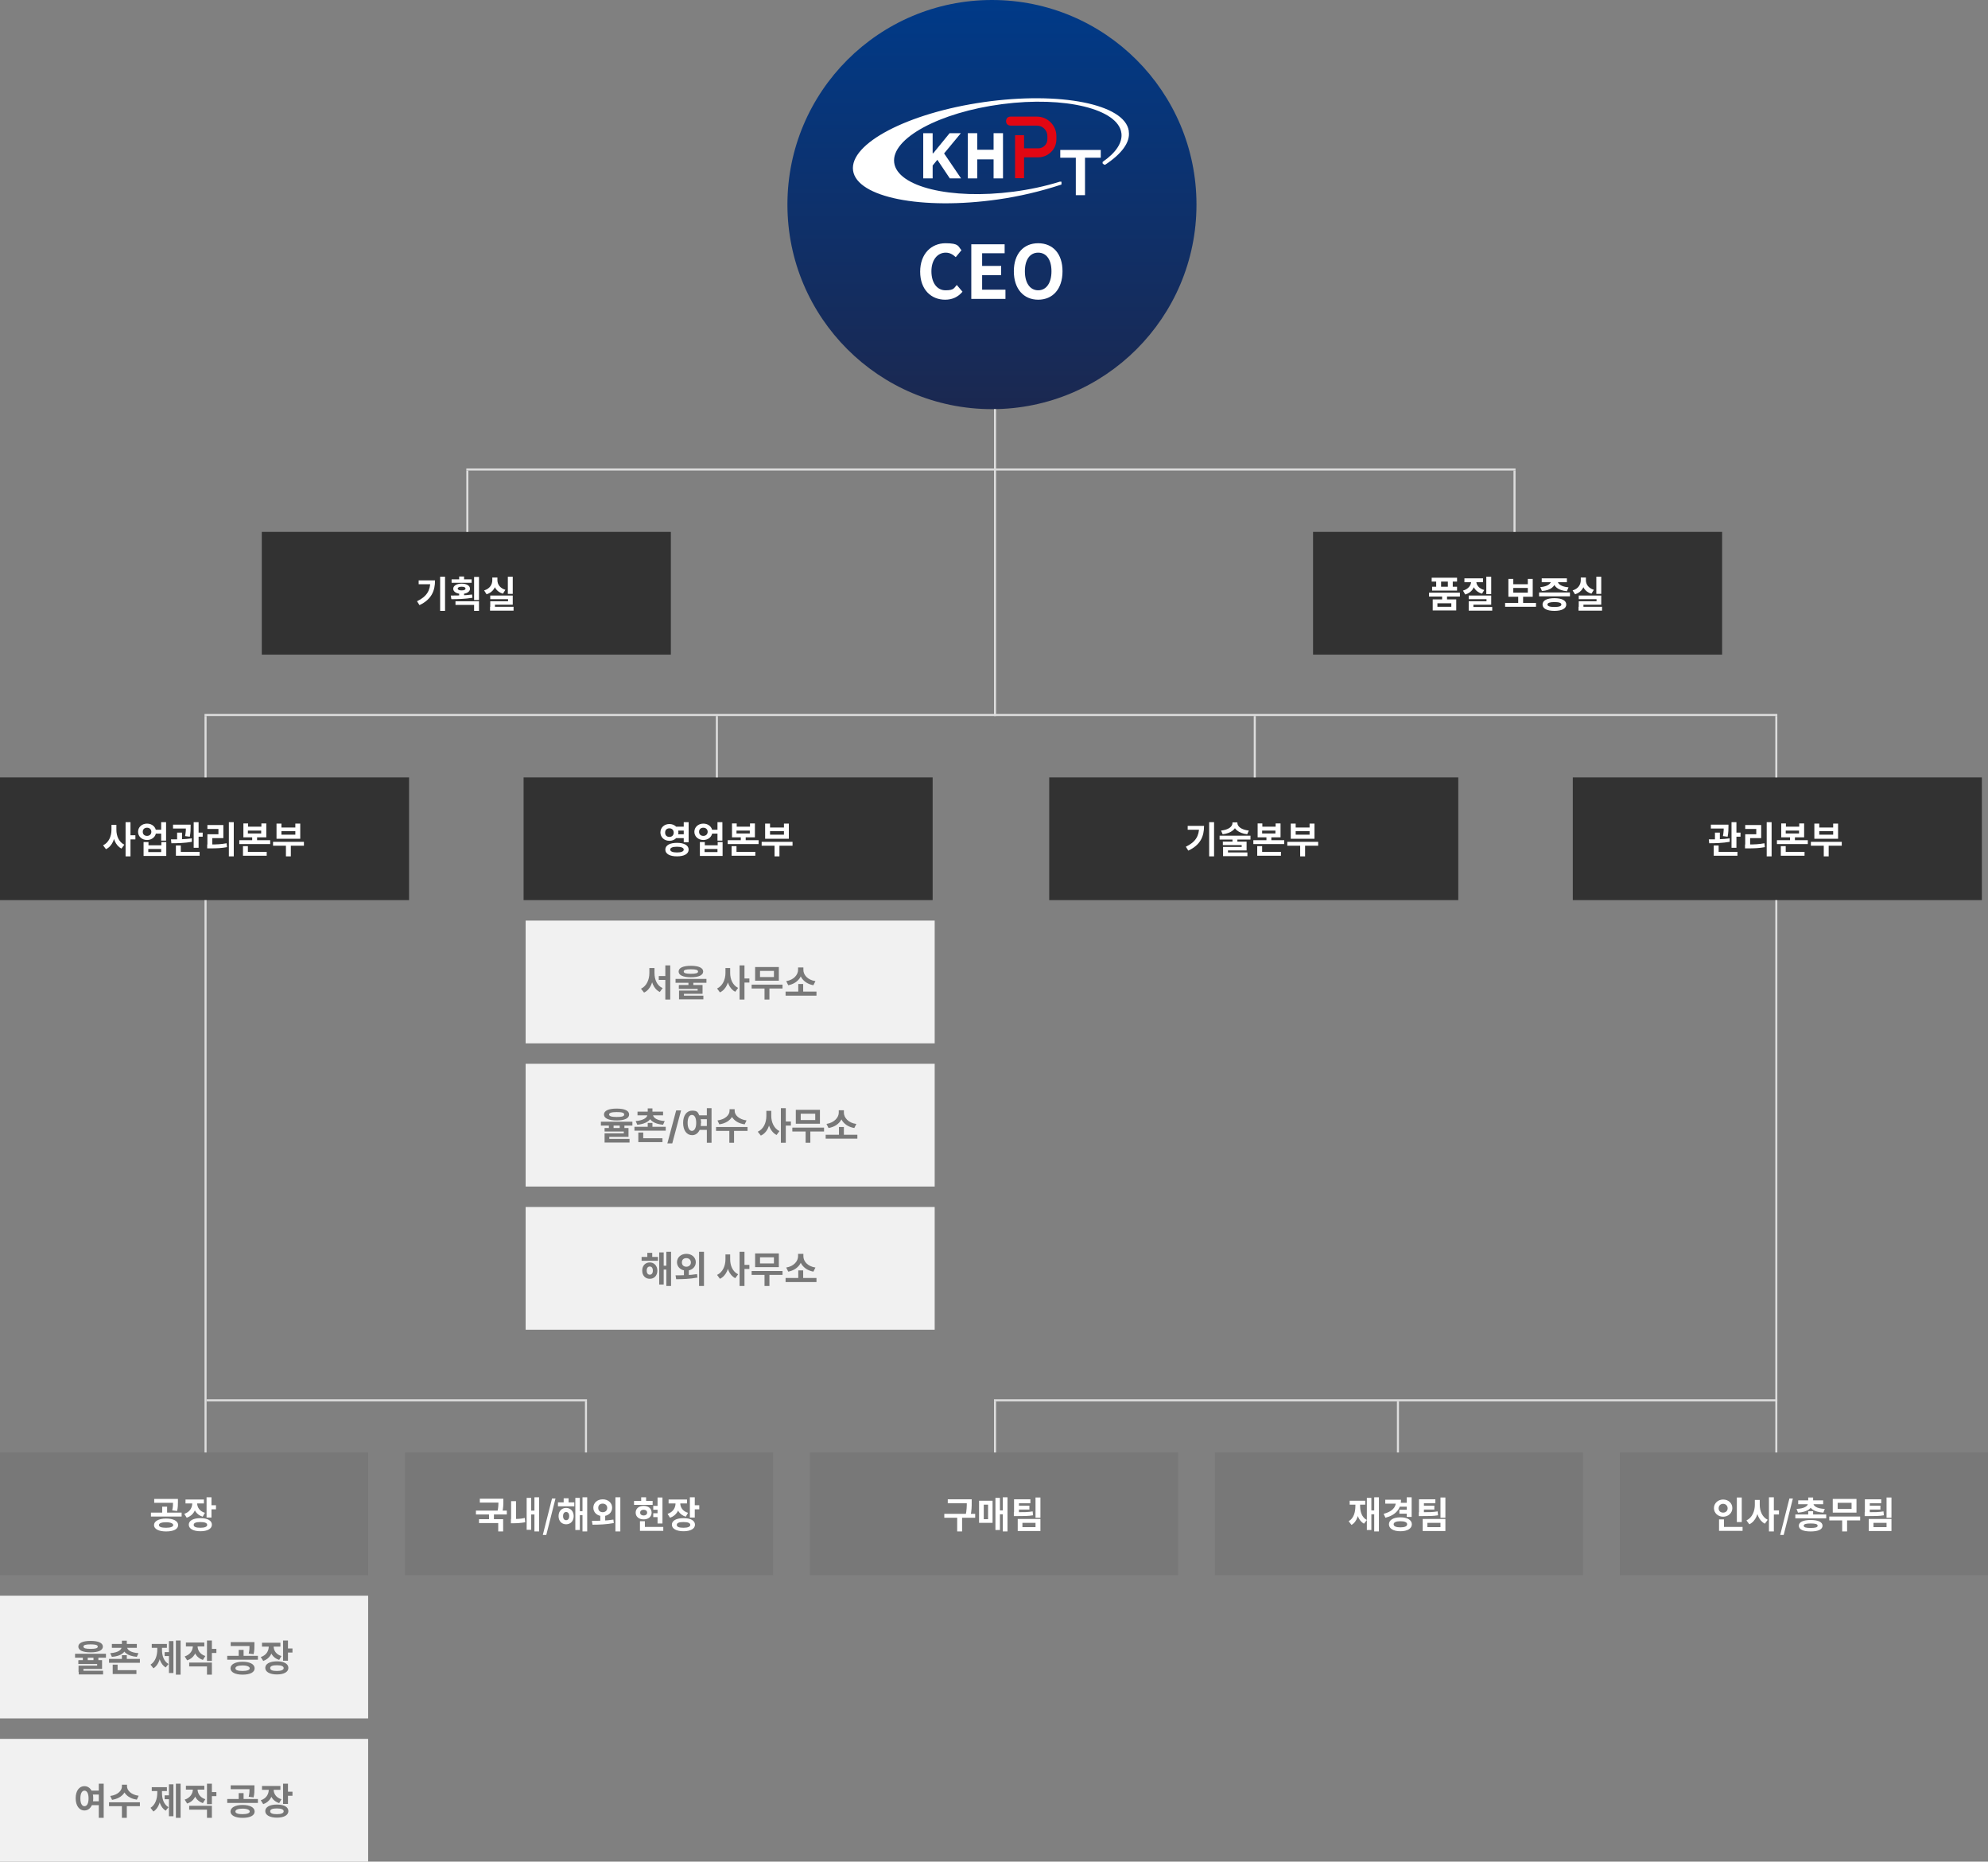 <?xml version="1.0" encoding="UTF-8"?>
<svg id="_레이어_1" data-name=" 레이어 1" xmlns="http://www.w3.org/2000/svg" version="1.1" xmlns:xlink="http://www.w3.org/1999/xlink" viewBox="0 0 972 910">
  <rect x="0" y="0" width="972" height="910" fill="#808080" stroke="none"/>
  <defs>
    <style>
      .cls-1, .cls-2 {
        fill: none;
      }

      .cls-1, .cls-3, .cls-4, .cls-5, .cls-6, .cls-7, .cls-8 {
        stroke-width: 0px;
      }

      .cls-9 {
        clip-path: url(#clippath);
      }

      .cls-2 {
        stroke: #ddd;
      }

      .cls-3 {
        fill: #f1f1f1;
      }

      .cls-4 {
        fill: url(#_무제_그라디언트);
      }

      .cls-5 {
        fill: #323232;
      }

      .cls-6 {
        fill: #fff;
      }

      .cls-7 {
        fill: #787878;
      }

      .cls-8 {
        fill: #e10613;
      }
    </style>
    <linearGradient id="_무제_그라디언트" data-name="무제 그라디언트" x1="485" y1="-118" x2="485" y2="82" gradientTransform="translate(0 118)" gradientUnits="userSpaceOnUse">
      <stop offset="0" stop-color="#003a88"/>
      <stop offset="1" stop-color="#1b2850"/>
    </linearGradient>
    <clipPath id="clippath">
      <rect class="cls-1" x="417" y="48" width="135" height="51.3"/>
    </clipPath>
  </defs>
  <circle class="cls-4" cx="485" cy="100" r="100"/>
  <g class="cls-9">
    <g>
      <path class="cls-6" d="M451.4,87.2v-22.1h4.6v9.8h.3l8-9.8h5.5l-8.2,9.9,8.3,12.2h-5.5l-6.1-9.1-2.3,2.8v6.3h-4.6,0Z"/>
      <path class="cls-6" d="M473.2,87.2v-22.1h4.6v8.1h8v-8.1h4.6v22.1h-4.6v-9.3h-8v9.3h-4.6Z"/>
      <path class="cls-6" d="M518.4,77.1v-3.8h19.8v3.8h-7.7v18.3h-4.5v-18.3h-7.6Z"/>
      <path class="cls-8" d="M507.7,76.9h-8.7v-4.4h8.7c1.2,0,2.3-.5,3.1-1.3s1.3-1.9,1.3-3.1v-1.6c0-1.3-.5-2.6-1.5-3.6-.9-.9-2.2-1.5-3.6-1.5h-12.9c-.6,0-1.1-.2-1.6-.6-.4-.4-.6-1-.6-1.6s.2-1.1.6-1.6c.4-.4,1-.6,1.6-.6h12.9c2.5,0,4.9,1,6.7,2.8s2.8,4.2,2.8,6.7v1.6c0,2.3-.9,4.6-2.6,6.2-1.6,1.6-3.9,2.6-6.2,2.6Z"/>
      <path class="cls-8" d="M500.7,66.1h-4.4v21h4.4v-21Z"/>
      <path class="cls-6" d="M551.9,64c-1.9-13.1-33.6-19.4-70.8-14.1s-65.9,20.3-64,33.5c1.9,13.1,33.6,19.4,70.8,14.1,10.5-1.5,20.7-3.9,30.8-7.2,0,0,.2,0,.3-.2,0,0,0-.2,0-.4v-.7s0-.2-.2-.2c0,0-.2,0-.3,0h-.3c-7.4,2.3-15,3.9-22.7,4.9-30.7,4-56.8-2.4-58.3-14.2-1.5-11.8,22.1-24.6,52.8-28.6,30.7-4,56.8,2.4,58.3,14.2.6,4.7-2.8,9.6-9,13.9,0,0,0,0-.2.2v.6s0,.2.2.2l.3.3c0,0,.2.2.4.2s.3,0,.4,0c7.9-5.2,12.3-10.9,11.5-16.2h0Z"/>
    </g>
  </g>
  <path class="cls-6" d="M462.1,146.5c-6.7,0-12.2-4.8-12.2-13.7s5.6-13.9,12.4-13.9,6.1,1.6,7.8,3.4l-2.8,3.4c-1.4-1.3-2.9-2.2-4.9-2.2-4,0-7,3.5-7,9.1s2.7,9.3,6.9,9.3,4.1-1.1,5.5-2.6l2.8,3.3c-2.2,2.6-5,3.9-8.5,3.9h0ZM474.9,146v-26.6h16.3v4.4h-11v6.2h9.3v4.5h-9.3v7.1h11.4v4.5h-16.7,0ZM507.6,146.5c-7.1,0-11.9-5.3-11.9-13.9s4.8-13.7,11.9-13.7,11.9,5,11.9,13.7-4.8,13.9-11.9,13.9ZM507.6,141.9c4,0,6.5-3.6,6.5-9.3s-2.5-9.1-6.5-9.1-6.5,3.4-6.5,9.1,2.5,9.3,6.5,9.3h0Z"/>
  <rect class="cls-5" x="128" y="260" width="200" height="60"/>
  <path class="cls-6" d="M215.2,281.9h2.4v16.7h-2.4v-16.7ZM210.3,283.7h2.4c0,5.1-1.7,9.3-7.6,12.1l-1.2-1.9c4.8-2.3,6.5-5.3,6.5-9.8v-.4h0ZM204.7,283.7h6.8v1.9h-6.8v-1.9ZM220.8,283.2h9.8v1.7h-9.8v-1.7ZM225.7,285.3c2.5,0,4.1,1,4.1,2.5s-1.7,2.5-4.1,2.5-4.1-1-4.1-2.5,1.7-2.5,4.1-2.5ZM225.7,286.8c-1.1,0-1.9.3-1.9.9s.7.9,1.9.9,1.9-.3,1.9-.9-.7-.9-1.9-.9ZM224.5,281.8h2.4v2.2h-2.4v-2.2ZM224.5,289.4h2.4v2.3h-2.4v-2.3ZM231.8,282h2.4v11.3h-2.4v-11.3ZM222.7,293.9h11.5v4.7h-2.4v-2.9h-9.1v-1.8h0ZM220.7,292.9l-.3-1.8c3,0,7,0,10.4-.5l.2,1.6c-3.5.6-7.4.7-10.3.7h0ZM248.3,281.9h2.4v8.4h-2.4v-8.4ZM239.6,291.1h11.1v4.5h-8.7v1.7h-2.3v-3.4h8.7v-1h-8.7v-1.8h-.1ZM239.6,296.6h11.5v1.9h-11.5v-1.9ZM240.7,282.3h2v1.3c0,3.1-1.5,5.9-4.8,6.9l-1.2-1.9c2.8-.8,4-2.9,4-5v-1.3ZM241.2,282.3h2v1.3c0,2,1.2,3.9,3.9,4.7l-1.2,1.9c-3.2-.9-4.7-3.5-4.7-6.6v-1.3Z"/>
  <rect class="cls-5" x="642" y="260" width="200" height="60"/>
  <path class="cls-6" d="M705.1,291.1h2.4v2.5h-2.4v-2.5ZM698.7,289.7h15.1v1.9h-15.1v-1.9ZM700,282.4h12.4v1.9h-12.4v-1.9ZM700.2,286.8h12.2v1.9h-12.2v-1.9ZM702.2,283.1h2.4v5h-2.4v-5ZM707.9,283.1h2.4v5h-2.4v-5ZM700.5,293h11.5v5.4h-11.5v-5.4ZM709.6,294.9h-6.8v1.7h6.8v-1.7ZM726.7,281.9h2.4v8.5h-2.4v-8.5ZM718,291.1h11.1v4.5h-8.7v1.7h-2.3v-3.4h8.7v-1h-8.7v-1.8h0ZM718.1,296.7h11.5v1.8h-11.5v-1.8ZM719.3,283.5h1.9v.6c0,3-1.6,5.6-4.8,6.5l-1.1-1.9c2.8-.8,4-2.7,4-4.6v-.6h0ZM719.9,283.5h1.9v.6c0,1.8,1.2,3.6,3.9,4.3l-1.1,1.8c-3.2-.9-4.7-3.4-4.7-6.2v-.6h0ZM716,282.7h9.1v1.9h-9.1v-1.9ZM735.9,294.7h15.1v1.9h-15.1v-1.9ZM742.3,291.2h2.4v4h-2.4v-4ZM737.5,283h2.4v2.6h7.1v-2.6h2.4v8.7h-11.9v-8.7ZM739.9,287.4v2.3h7.1v-2.3h-7.1ZM752.5,289.6h15.1v1.9h-15.1v-1.9ZM760,292.4c3.6,0,5.8,1.1,5.8,3.1s-2.2,3.1-5.8,3.1-5.8-1.1-5.8-3.1,2.2-3.1,5.8-3.1ZM760,294.3c-2.2,0-3.4.4-3.4,1.2s1.1,1.2,3.4,1.2,3.4-.4,3.4-1.2-1.1-1.2-3.4-1.2ZM758.4,283.6h2.1v.4c0,2.5-2.2,4.6-6.6,4.9l-.8-1.9c3.7-.3,5.3-1.8,5.3-3.1v-.4h0ZM759.5,283.6h2.1v.4c0,1.3,1.6,2.8,5.3,3.1l-.8,1.9c-4.3-.4-6.6-2.4-6.6-4.9v-.4h0ZM753.8,282.7h12.3v1.9h-12.3v-1.9ZM780.5,281.9h2.4v8.4h-2.4v-8.4ZM771.8,291.1h11.1v4.5h-8.7v1.7h-2.3v-3.4h8.7v-1h-8.7v-1.8h0ZM771.8,296.6h11.5v1.9h-11.5v-1.9ZM772.9,282.3h2v1.3c0,3.1-1.5,5.9-4.8,6.9l-1.2-1.9c2.8-.8,4-2.9,4-5v-1.3ZM773.4,282.3h2v1.3c0,2,1.2,3.9,3.9,4.7l-1.2,1.9c-3.2-.9-4.7-3.5-4.7-6.6v-1.3Z"/>
  <rect class="cls-7" x="198" y="710" width="180" height="60"/>
  <path class="cls-6" d="M234.6,732.6h10.6v1.9h-10.6v-1.9ZM232.7,738.4h15.1v1.9h-15.1v-1.9ZM239.1,739.7h2.4v3.5h-2.4v-3.5ZM243.7,732.6h2.4v1.3c0,1.4,0,3.1-.5,5.3l-2.4-.2c.5-2.1.5-3.7.5-5.1v-1.3ZM234.2,742.6h11.8v6h-2.4v-4.1h-9.4v-1.9h0ZM261.3,731.9h2.3v16.7h-2.3v-16.7ZM259.1,738.4h2.8v1.9h-2.8v-1.9ZM257.5,732.2h2.2v15.6h-2.2v-15.6ZM249.9,733.8h2.4v9.6h-2.4v-9.6ZM249.9,742.5h1.2c1.6,0,3.5,0,5.5-.5l.2,2.1c-2.2.4-4.1.5-5.8.5h-1.2v-2.1h.1ZM265.4,750.3l4.5-17.8h1.7l-4.5,17.8h-1.8,0ZM272.8,734.4h8v1.9h-8v-1.9ZM276.8,737.1c2.1,0,3.7,1.6,3.7,4s-1.5,4-3.7,4-3.7-1.6-3.7-4,1.5-4,3.7-4ZM276.8,739.1c-.9,0-1.5.7-1.5,2s.6,2,1.5,2,1.5-.7,1.5-2-.6-2-1.5-2ZM284.8,731.9h2.3v16.7h-2.3v-16.7ZM282.8,738.7h2.8v1.9h-2.8v-1.9ZM281.3,732.2h2.2v15.7h-2.2v-15.7ZM275.6,732.4h2.4v3.3h-2.4v-3.3ZM293.5,740.3h2.4v3.5h-2.4v-3.5ZM294.7,732.9c2.6,0,4.6,1.7,4.6,4.1s-2,4.1-4.6,4.1-4.6-1.7-4.6-4.1,2-4.1,4.6-4.1ZM294.7,735c-1.3,0-2.2.7-2.2,2.1s1,2.1,2.2,2.1,2.2-.8,2.2-2.1-1-2.1-2.2-2.1ZM300.9,731.9h2.4v16.7h-2.4v-16.7ZM289.7,745.3l-.3-1.9c2.9,0,7,0,10.5-.6l.2,1.7c-3.6.7-7.5.8-10.4.8h0ZM321.5,732h2.4v12.7h-2.4v-12.7ZM319.4,736.1h3.1v1.9h-3.1v-1.9ZM319.4,739.7h3.1v1.9h-3.1v-1.9ZM310,733.7h9.1v1.9h-9.1v-1.9ZM314.7,736.1c2.3,0,3.9,1.3,3.9,3.3s-1.6,3.3-3.9,3.3-3.9-1.3-3.9-3.3,1.6-3.3,3.9-3.3ZM314.7,738c-1,0-1.7.5-1.7,1.4s.7,1.4,1.7,1.4,1.7-.5,1.7-1.4-.7-1.4-1.7-1.4ZM313.5,731.9h2.4v2.9h-2.4v-2.9ZM312.9,746.4h11.4v1.9h-11.4v-1.9ZM312.9,743.6h2.4v3.7h-2.4v-3.7ZM330.3,733.8h2v1c0,3.2-1.5,6-4.7,7.1l-1.2-1.9c2.8-.9,3.9-3.1,3.9-5.2v-1h0ZM330.7,733.8h1.9v1c0,1.9,1.1,3.9,3.8,4.7l-1.1,1.9c-3.2-1-4.6-3.6-4.6-6.5v-1h0ZM326.9,733h9v1.9h-9v-1.9ZM337.3,731.9h2.4v9.9h-2.4v-9.9ZM339,735.8h2.9v2h-2.9v-2ZM334.2,742.1c3.5,0,5.6,1.2,5.6,3.2s-2.2,3.2-5.6,3.2-5.7-1.2-5.7-3.2,2.2-3.2,5.7-3.2ZM334.2,744c-2.1,0-3.3.4-3.3,1.4s1.2,1.4,3.3,1.4,3.3-.5,3.3-1.4-1.1-1.4-3.3-1.4Z"/>
  <rect class="cls-7" x="396" y="710" width="180" height="60"/>
  <path class="cls-6" d="M463.4,732.9h10.5v1.9h-10.5v-1.9ZM461.7,740h15.1v1.9h-15.1v-1.9ZM468,741.3h2.4v7.3h-2.4v-7.3ZM472.7,732.9h2.4v1.5c0,1.8,0,3.8-.6,6.8l-2.4-.3c.6-2.8.6-4.8.6-6.5v-1.5ZM490.3,731.9h2.3v16.7h-2.3v-16.7ZM488.3,738.3h2.8v1.9h-2.8v-1.9ZM486.7,732.2h2.2v15.7h-2.2v-15.7ZM478.7,733.6h6.6v10.8h-6.6v-10.8ZM483.1,735.5h-2.1v7.1h2.1v-7.1ZM495.8,739.2h1.4c3.4,0,5.4,0,7.7-.4l.2,1.9c-2.3.4-4.4.4-8,.4h-1.4v-1.9h0ZM495.8,732.9h8v1.9h-5.6v5.2h-2.4v-7.1h0ZM497.4,736h5.9v1.9h-5.9v-1.9ZM506.3,732h2.4v9.9h-2.4v-9.9ZM497.6,742.5h11.1v5.9h-11.1v-5.9ZM506.3,744.4h-6.4v2.1h6.4v-2.1Z"/>
  <rect class="cls-7" x="594" y="710" width="180" height="60"/>
  <path class="cls-6" d="M671.9,731.9h2.3v16.7h-2.3v-16.7ZM669.9,738.3h2.8v1.9h-2.8v-1.9ZM668.3,732.2h2.2v15.7h-2.2v-15.7ZM662.7,734.5h1.8v1.5c0,4.1-.9,7.8-3.7,9.4l-1.4-1.8c2.5-1.4,3.3-4.4,3.3-7.6v-1.5h0ZM663.2,734.5h1.8v1.5c0,2.9.8,5.7,3.3,7l-1.4,1.8c-2.8-1.5-3.8-5-3.8-8.8v-1.5h.1ZM659.9,733.6h7.6v1.9h-7.6v-1.9ZM684.3,734.6h3.9v1.9h-3.9v-1.9ZM684.2,738h3.9v1.9h-3.9v-1.9ZM687.8,731.9h2.4v9.6h-2.4v-9.6ZM682.4,733.1h2.6c0,4.5-2.6,7.5-7.6,8.8l-.9-1.9c4.2-1.1,6-3.2,6-5.8v-1.2h0ZM677.3,733.1h6.8v1.9h-6.8v-1.9ZM684.7,741.7c3.4,0,5.6,1.3,5.6,3.4s-2.2,3.4-5.6,3.4-5.6-1.3-5.6-3.4,2.2-3.4,5.6-3.4ZM684.7,743.6c-2,0-3.3.5-3.3,1.5s1.2,1.5,3.3,1.5,3.3-.5,3.3-1.5-1.2-1.5-3.3-1.5ZM693.8,739.2h1.4c3.4,0,5.4,0,7.7-.4l.2,1.9c-2.3.4-4.4.4-8,.4h-1.4v-1.9h0ZM693.8,732.9h8v1.9h-5.6v5.2h-2.4v-7.1h0ZM695.4,736h5.9v1.9h-5.9v-1.9ZM704.3,732h2.4v9.9h-2.4v-9.9ZM695.6,742.5h11.1v5.9h-11.1v-5.9ZM704.3,744.4h-6.4v2.1h6.4v-2.1Z"/>
  <rect class="cls-7" x="792" y="710" width="180" height="60"/>
  <path class="cls-6" d="M849.2,732h2.4v12h-2.4v-12ZM840.5,746.4h11.5v1.9h-11.5v-1.9ZM840.5,742.7h2.4v4.5h-2.4v-4.5ZM842.5,733c2.6,0,4.5,1.8,4.5,4.2s-2,4.2-4.5,4.2-4.5-1.8-4.5-4.2,2-4.2,4.5-4.2ZM842.5,735.1c-1.2,0-2.2.8-2.2,2.2s1,2.1,2.2,2.1,2.2-.8,2.2-2.1-1-2.2-2.2-2.2ZM858,733.2h1.9v2.4c0,4.1-1.4,8-4.6,9.5l-1.4-1.9c2.8-1.3,4.1-4.5,4.1-7.6v-2.4ZM858.5,733.2h1.9v2.4c0,3,1.2,6,3.9,7.3l-1.4,1.9c-3-1.5-4.3-5.2-4.3-9.2v-2.4h-.1ZM864.9,731.9h2.4v16.7h-2.4v-16.7ZM866.8,738.3h3v2h-3v-2ZM870.4,750.3l4.5-17.8h1.7l-4.5,17.8h-1.8,0ZM877.8,740.3h15.1v1.9h-15.1v-1.9ZM884.1,738.7h2.4v2.4h-2.4v-2.4ZM884.1,732h2.4v2.4h-2.4v-2.4ZM884,734.5h2.1v.3c0,2.5-2.4,4.3-7,4.6l-.7-1.8c4-.2,5.6-1.5,5.6-2.8v-.3h0ZM884.5,734.5h2.1v.3c0,1.3,1.5,2.6,5.6,2.8l-.7,1.8c-4.6-.3-7-2.1-7-4.6v-.3h0ZM879.2,733.4h12.2v1.9h-12.2v-1.9ZM885.3,743c3.6,0,5.8,1,5.8,2.8s-2.1,2.8-5.8,2.8-5.8-1-5.8-2.8,2.2-2.8,5.8-2.8ZM885.3,744.7c-2.3,0-3.4.3-3.4,1.1s1.1,1.1,3.4,1.1,3.4-.3,3.4-1.1-1.1-1.1-3.4-1.1ZM894.4,741.3h15.1v1.9h-15.1v-1.9ZM900.7,742.5h2.4v6.1h-2.4v-6.1ZM896.1,732.7h11.6v6.7h-11.6v-6.7ZM905.3,734.6h-6.8v3h6.8v-3ZM911.8,739.2h1.4c3.4,0,5.4,0,7.7-.4l.2,1.9c-2.3.4-4.4.4-8,.4h-1.4v-1.9h0ZM911.8,732.9h8v1.9h-5.6v5.2h-2.4v-7.1h0ZM913.5,736h5.9v1.9h-5.9v-1.9ZM922.4,732h2.4v9.9h-2.4v-9.9ZM913.7,742.5h11.1v5.9h-11.1v-5.9ZM922.4,744.4h-6.4v2.1h6.4v-2.1Z"/>
  <rect class="cls-7" y="710" width="180" height="60"/>
  <path class="cls-6" d="M81.2,742.3c3.6,0,5.9,1.2,5.9,3.2s-2.3,3.1-5.9,3.1-5.9-1.2-5.9-3.1,2.3-3.2,5.9-3.2ZM81.2,744.1c-2.2,0-3.5.5-3.5,1.4s1.3,1.3,3.5,1.3,3.5-.5,3.5-1.3-1.3-1.4-3.5-1.4ZM75.4,732.7h10.5v1.9h-10.5v-1.9ZM73.8,739.4h15v1.9h-15v-1.9ZM79.3,736.5h2.4v3.4h-2.4v-3.4ZM84.6,732.7h2.4v1.4c0,1.3,0,2.7-.4,4.5l-2.4-.3c.4-1.7.4-2.9.4-4.2v-1.4ZM94,733.8h2v1c0,3.2-1.5,6-4.7,7.1l-1.2-1.9c2.8-.9,3.9-3.1,3.9-5.2v-1h0ZM94.5,733.8h1.9v1c0,1.9,1.1,3.9,3.8,4.7l-1.1,1.9c-3.2-1-4.6-3.6-4.6-6.5v-1h0ZM90.7,733h9v1.9h-9v-1.9ZM101,731.9h2.4v9.9h-2.4v-9.9ZM102.7,735.8h2.9v2h-2.9v-2ZM98,742.1c3.5,0,5.6,1.2,5.6,3.2s-2.2,3.2-5.6,3.2-5.7-1.2-5.7-3.2,2.2-3.2,5.7-3.2ZM98,744c-2.1,0-3.3.4-3.3,1.4s1.2,1.4,3.3,1.4,3.3-.5,3.3-1.4-1.1-1.4-3.3-1.4Z"/>
  <rect class="cls-3" y="780" width="180" height="60"/>
  <path class="cls-7" d="M40.5,809.3h2.4v3.2h-2.4v-3.2ZM45.7,809.3h2.4v3.2h-2.4v-3.2ZM44.3,802.1c3.8,0,6,1,6,2.8s-2.2,2.8-6,2.8-6-1-6-2.8,2.2-2.8,6-2.8ZM44.3,803.8c-2.4,0-3.5.3-3.5,1.1s1.1,1.1,3.5,1.1,3.5-.3,3.5-1.1-1.1-1.1-3.5-1.1ZM36.7,808.4h15.1v1.9h-15.1s0-1.9,0-1.9ZM38.4,811.5h11.5v4.3h-9.1v1.5h-2.4v-3.1h9.1v-.8h-9.2v-1.8h.1ZM38.5,816.7h11.9v1.8h-11.9v-1.8ZM53.3,810.9h15.1v1.9h-15.1s0-1.9,0-1.9ZM59.6,809.1h2.4v2.4h-2.4v-2.4ZM59.6,802h2.4v2.5h-2.4v-2.5ZM59.5,804.7h2.1v.3c0,2.6-2.4,4.6-6.9,4.9l-.8-1.8c4-.3,5.6-1.7,5.6-3.1v-.3h0ZM60,804.7h2.1v.3c0,1.4,1.6,2.8,5.6,3.1l-.8,1.8c-4.5-.4-6.9-2.3-6.9-4.9v-.3h0ZM54.7,803.6h12.2v1.9h-12.2v-1.9ZM55.1,816.4h11.6v1.9h-11.6v-1.9ZM55.1,813.7h2.4v3.5h-2.4v-3.5ZM86,801.9h2.3v16.7h-2.3v-16.7ZM80.5,807.6h2.8v1.9h-2.8v-1.9ZM82.6,802.2h2.2v15.6h-2.2v-15.6ZM76.9,804.7h1.8v1.7c0,3.7-1,7.5-3.7,9.1l-1.4-1.8c2.4-1.5,3.3-4.5,3.3-7.4v-1.7h0ZM77.4,804.7h1.8v1.7c0,2.8.8,5.6,3.2,7l-1.4,1.7c-2.6-1.6-3.6-5.1-3.6-8.7v-1.7ZM74.2,803.6h7.4v1.9h-7.4v-1.9ZM94.2,803.6h2v1c0,3.2-1.5,6-4.7,7l-1.2-1.9c2.8-.9,4-3.1,4-5.1v-1h-.1ZM94.7,803.6h1.9v1c0,2,1.1,4,3.8,4.9l-1.2,1.9c-3.1-1-4.6-3.7-4.6-6.7v-1h0ZM90.9,802.9h9v1.9h-9v-1.9ZM101.2,801.9h2.4v10h-2.4v-10ZM102.9,806h2.9v2h-2.9v-2ZM92.5,812.7h11.1v5.9h-2.4v-4h-8.7v-1.9ZM118.6,812.3c3.6,0,5.9,1.2,5.9,3.2s-2.3,3.1-5.9,3.1-5.9-1.2-5.9-3.1,2.3-3.2,5.9-3.2ZM118.6,814.1c-2.2,0-3.5.5-3.5,1.4s1.3,1.3,3.5,1.3,3.5-.5,3.5-1.3-1.3-1.4-3.5-1.4ZM112.8,802.7h10.5v1.9h-10.5v-1.9ZM111.1,809.4h15v1.9h-15v-1.9ZM116.7,806.5h2.4v3.4h-2.4v-3.4ZM122,802.7h2.4v1.4c0,1.3,0,2.7-.4,4.5l-2.4-.3c.4-1.7.4-2.9.4-4.2v-1.4ZM131.4,803.8h2v1c0,3.2-1.5,6-4.7,7.1l-1.2-1.9c2.8-.9,3.9-3.1,3.9-5.2v-1h0ZM131.9,803.8h1.9v1c0,1.9,1.1,3.9,3.8,4.7l-1.1,1.9c-3.2-1-4.6-3.6-4.6-6.5v-1h0ZM128.1,803h9v1.9h-9v-1.9ZM138.4,801.9h2.4v9.9h-2.4v-9.9ZM140.1,805.8h2.9v2h-2.9v-2ZM135.4,812.1c3.5,0,5.6,1.2,5.6,3.2s-2.2,3.2-5.6,3.2-5.7-1.2-5.7-3.2,2.2-3.2,5.7-3.2ZM135.4,814c-2.1,0-3.3.4-3.3,1.4s1.2,1.4,3.3,1.4,3.3-.5,3.3-1.4-1.1-1.4-3.3-1.4Z"/>
  <rect class="cls-3" y="850" width="180" height="60"/>
  <path class="cls-7" d="M44.2,875.3h4.5v1.9h-4.5v-1.9ZM44.2,880.5h4.5v1.9h-4.5v-1.9ZM41.3,873.1c2.5,0,4.3,2.3,4.3,5.9s-1.8,6-4.3,6-4.3-2.3-4.3-6,1.8-5.9,4.3-5.9ZM41.3,875.3c-1.2,0-2,1.3-2,3.8s.8,3.8,2,3.8,2-1.3,2-3.8-.8-3.8-2-3.8ZM48.3,871.9h2.4v16.7h-2.4v-16.7ZM59.6,872.4h2.1v.8c0,3.2-2.5,5.9-6.9,6.6l-.9-1.9c3.8-.5,5.7-2.7,5.7-4.6v-.8h0ZM60,872.4h2.1v.8c0,1.9,1.9,4.1,5.7,4.6l-.9,1.9c-4.4-.6-6.9-3.4-6.9-6.6v-.8h0ZM59.6,882.5h2.4v6.1h-2.4v-6.1ZM53.3,881h15.1v1.9h-15.1s0-1.9,0-1.9ZM86,871.9h2.3v16.7h-2.3v-16.7ZM80.5,877.6h2.8v1.9h-2.8v-1.9ZM82.6,872.2h2.2v15.6h-2.2v-15.6ZM76.9,874.7h1.8v1.7c0,3.7-1,7.5-3.7,9.1l-1.4-1.8c2.4-1.5,3.3-4.5,3.3-7.4v-1.7h0ZM77.4,874.7h1.8v1.7c0,2.8.8,5.6,3.2,7l-1.4,1.7c-2.6-1.6-3.6-5.1-3.6-8.7v-1.7ZM74.2,873.6h7.4v1.9h-7.4v-1.9ZM94.2,873.6h2v1c0,3.2-1.5,6-4.7,7l-1.2-1.9c2.8-.9,4-3.1,4-5.1v-1h-.1ZM94.7,873.6h1.9v1c0,2,1.1,4,3.8,4.9l-1.2,1.9c-3.1-1-4.6-3.7-4.6-6.7v-1h0ZM90.9,872.9h9v1.9h-9v-1.9ZM101.2,871.9h2.4v10h-2.4v-10ZM102.9,876h2.9v2h-2.9v-2ZM92.5,882.7h11.1v5.9h-2.4v-4h-8.7v-1.9ZM118.6,882.3c3.6,0,5.9,1.2,5.9,3.2s-2.3,3.1-5.9,3.1-5.9-1.2-5.9-3.1,2.3-3.2,5.9-3.2ZM118.6,884.1c-2.2,0-3.5.5-3.5,1.4s1.3,1.3,3.5,1.3,3.5-.5,3.5-1.3-1.3-1.4-3.5-1.4ZM112.8,872.7h10.5v1.9h-10.5v-1.9ZM111.1,879.4h15v1.9h-15v-1.9ZM116.7,876.5h2.4v3.4h-2.4v-3.4ZM122,872.7h2.4v1.4c0,1.3,0,2.7-.4,4.5l-2.4-.3c.4-1.7.4-2.9.4-4.2v-1.4ZM131.4,873.8h2v1c0,3.2-1.5,6-4.7,7.1l-1.2-1.9c2.8-.9,3.9-3.1,3.9-5.2v-1h0ZM131.9,873.8h1.9v1c0,1.9,1.1,3.9,3.8,4.7l-1.1,1.9c-3.2-1-4.6-3.6-4.6-6.5v-1h0ZM128.1,873h9v1.9h-9v-1.9ZM138.4,871.9h2.4v9.9h-2.4v-9.9ZM140.1,875.8h2.9v2h-2.9v-2ZM135.4,882.1c3.5,0,5.6,1.2,5.6,3.2s-2.2,3.2-5.6,3.2-5.7-1.2-5.7-3.2,2.2-3.2,5.7-3.2ZM135.4,884c-2.1,0-3.3.4-3.3,1.4s1.2,1.4,3.3,1.4,3.3-.5,3.3-1.4-1.1-1.4-3.3-1.4Z"/>
  <rect class="cls-5" y="380" width="200" height="60"/>
  <path class="cls-6" d="M54.5,403.2h1.9v2.4c0,4.1-1.4,8-4.6,9.5l-1.4-1.9c2.8-1.3,4.1-4.5,4.1-7.6v-2.4ZM55,403.2h1.9v2.4c0,3,1.2,6,3.9,7.3l-1.4,1.9c-3-1.5-4.3-5.2-4.3-9.2v-2.4h-.1ZM61.4,401.9h2.4v16.7h-2.4v-16.7ZM63.2,408.3h3v2h-3s0-2,0-2ZM75.7,405.6h4.2v1.9h-4.2v-1.9ZM71.9,402.6c2.5,0,4.4,1.7,4.4,4s-1.9,4-4.4,4-4.4-1.7-4.4-4,1.9-4,4.4-4ZM71.9,404.6c-1.2,0-2.1.7-2.1,2s.9,2,2.1,2,2.1-.8,2.1-2-.9-2-2.1-2ZM78.8,401.9h2.4v9h-2.4v-9ZM70.2,411.6h2.4v1.6h6.3v-1.6h2.4v6.8h-11.1s0-6.8,0-6.8ZM72.5,415v1.5h6.3v-1.5h-6.3ZM84.6,403.1h7.1v1.9h-7.1v-1.9ZM86.6,407h2.4v4.2h-2.4v-4.2ZM90.8,403.1h2.4v1c0,1.2,0,2.8-.4,4.9l-2.3-.3c.4-2.1.4-3.5.4-4.6v-1h0ZM94.7,401.9h2.4v12.5h-2.4v-12.5ZM96.2,407h2.9v2h-2.9v-2ZM86,416.4h11.6v1.9h-11.6v-1.9ZM86,413.3h2.4v3.7h-2.4v-3.7ZM83.8,412.2l-.2-1.9c2.9,0,6.9,0,10.2-.5v1.7c-3.3.6-7.2.7-10,.7h0ZM111.9,401.9h2.4v16.7h-2.4v-16.7ZM101.3,412.8h1.5c3,0,5.3-.1,8-.6l.2,1.9c-2.7.5-5.1.6-8.2.6h-1.5v-1.9ZM101.3,403.3h7.9v6.4h-5.4v3.7h-2.4v-5.6h5.4v-2.6h-5.4v-1.9h0ZM118.9,402.5h2.4v1.6h6.5v-1.6h2.4v6.8h-11.2v-6.8h0ZM121.2,406v1.4h6.5v-1.4h-6.5ZM117,410.7h15.1v1.9h-15.1s0-1.9,0-1.9ZM123.3,408.3h2.4v3.2h-2.4v-3.2ZM118.8,416.4h11.6v1.9h-11.6s0-1.9,0-1.9ZM118.8,413.6h2.4v3.5h-2.4v-3.5ZM133.5,411.5h15.1v1.9h-15.1v-1.9ZM139.8,412.5h2.4v6.1h-2.4v-6.1ZM135.2,402.6h2.4v1.9h6.8v-1.9h2.4v7.4h-11.6v-7.4h0ZM137.6,406.3v1.7h6.8v-1.7h-6.8Z"/>
  <rect class="cls-5" x="256" y="380" width="200" height="60"/>
  <path class="cls-6" d="M330.1,404.1h4.9v1.9h-4.9v-1.9ZM330.1,407.8h4.9v1.9h-4.9v-1.9ZM327.3,402.8c2.5,0,4.4,1.7,4.4,4.1s-1.9,4.1-4.4,4.1-4.4-1.7-4.4-4.1,1.9-4.1,4.4-4.1ZM327.3,404.9c-1.2,0-2.1.7-2.1,2.1s.9,2.1,2.1,2.1,2.1-.8,2.1-2.1-.9-2.1-2.1-2.1ZM334.3,401.9h2.4v9.8h-2.4v-9.8ZM331,412c3.5,0,5.7,1.2,5.7,3.3s-2.2,3.3-5.7,3.3-5.7-1.2-5.7-3.3,2.2-3.3,5.7-3.3ZM331,413.9c-2.2,0-3.3.5-3.3,1.4s1.2,1.4,3.3,1.4,3.3-.5,3.3-1.4-1.2-1.4-3.3-1.4ZM347.7,405.6h4.2v1.9h-4.2v-1.9ZM343.9,402.6c2.5,0,4.4,1.7,4.4,4s-1.9,4-4.4,4-4.4-1.7-4.4-4,1.9-4,4.4-4ZM343.9,404.6c-1.2,0-2.1.7-2.1,2s.9,2,2.1,2,2.1-.8,2.1-2-.9-2-2.1-2ZM350.8,401.9h2.4v9h-2.4v-9ZM342.2,411.6h2.4v1.6h6.3v-1.6h2.4v6.8h-11.1v-6.8h0ZM344.5,415v1.5h6.3v-1.5h-6.3ZM357.8,402.5h2.4v1.6h6.5v-1.6h2.4v6.8h-11.2v-6.8h0ZM360.1,406v1.4h6.5v-1.4h-6.5ZM355.8,410.7h15.1v1.9h-15.1v-1.9ZM362.2,408.3h2.4v3.2h-2.4v-3.2ZM357.7,416.4h11.6v1.9h-11.6v-1.9ZM357.7,413.6h2.4v3.5h-2.4v-3.5ZM372.4,411.5h15.1v1.9h-15.1v-1.9ZM378.7,412.5h2.4v6.1h-2.4v-6.1ZM374.1,402.6h2.4v1.9h6.8v-1.9h2.4v7.4h-11.6v-7.4h0ZM376.5,406.3v1.7h6.8v-1.7h-6.8Z"/>
  <rect class="cls-3" x="257" y="450" width="200" height="60"/>
  <path class="cls-7" d="M322.1,477.1h4.4v1.9h-4.4v-1.9ZM317.6,473.2h1.9v2.4c0,4.2-1.4,8.1-4.6,9.6l-1.5-1.9c2.8-1.3,4.1-4.5,4.1-7.7v-2.4h.1ZM318.1,473.2h1.9v2.4c0,3.2,1.2,6.2,4,7.4l-1.4,1.9c-3.1-1.5-4.4-5.2-4.4-9.3v-2.4h-.1ZM325.3,471.9h2.4v16.7h-2.4v-16.7ZM336.6,479.9h2.4v2.3h-2.4v-2.3ZM337.8,472.1c3.8,0,6,1,6,2.8s-2.2,2.8-6,2.8-6-1-6-2.8,2.2-2.8,6-2.8ZM337.8,473.8c-2.4,0-3.5.3-3.5,1.1s1.1,1.1,3.5,1.1,3.5-.3,3.5-1.1-1.1-1.1-3.5-1.1ZM330.3,478.5h15.1v1.9h-15.1v-1.9ZM332,481.5h11.5v4.3h-9.1v1.5h-2.4v-3.1h9.1v-.8h-9.2v-1.8h.1ZM332,486.7h11.9v1.8h-11.9v-1.8ZM354.7,473.2h1.9v2.4c0,4.1-1.4,8-4.6,9.5l-1.4-1.9c2.8-1.3,4.1-4.5,4.1-7.6v-2.4ZM355.1,473.2h1.9v2.4c0,3,1.2,6,3.9,7.3l-1.4,1.9c-3-1.5-4.3-5.2-4.3-9.2v-2.4h-.1ZM361.6,471.9h2.4v16.7h-2.4v-16.7ZM363.4,478.3h3v2h-3v-2ZM367.5,481.3h15.1v1.9h-15.1v-1.9ZM373.8,482.5h2.4v6.1h-2.4v-6.1ZM369.2,472.7h11.6v6.7h-11.6v-6.7ZM378.4,474.6h-6.8v3h6.8v-3ZM384.1,484.7h15.1v2h-15.1v-2ZM390.3,481h2.4v4.2h-2.4v-4.2ZM390.2,472.9h2.1v1.2c0,3.5-2.6,6.7-6.9,7.5l-1-2c3.8-.6,5.8-3.2,5.8-5.5v-1.2ZM390.7,472.9h2.1v1.2c0,2.4,2,4.9,5.9,5.5l-1,2c-4.4-.8-6.9-3.9-6.9-7.5v-1.2h-.1Z"/>
  <rect class="cls-3" x="257" y="520" width="200" height="60"/>
  <rect class="cls-3" x="257" y="590" width="200" height="60"/>
  <path class="cls-7" d="M313.7,614.4h8v1.9h-8v-1.9ZM317.7,617.1c2.1,0,3.7,1.6,3.7,4s-1.5,4-3.7,4-3.7-1.6-3.7-4,1.5-4,3.7-4ZM317.7,619.1c-.9,0-1.5.7-1.5,2s.6,2,1.5,2,1.5-.7,1.5-2-.6-2-1.5-2ZM325.8,611.9h2.3v16.7h-2.3v-16.7ZM323.8,618.7h2.8v1.9h-2.8v-1.9ZM322.3,612.2h2.2v15.7h-2.2v-15.7ZM316.5,612.4h2.4v3.3h-2.4v-3.3ZM334.4,620.3h2.4v3.5h-2.4v-3.5ZM335.6,612.9c2.6,0,4.6,1.7,4.6,4.1s-2,4.1-4.6,4.1-4.6-1.7-4.6-4.1,2-4.1,4.6-4.1ZM335.6,615c-1.3,0-2.2.7-2.2,2.1s1,2.1,2.2,2.1,2.2-.8,2.2-2.1-1-2.1-2.2-2.1ZM341.8,611.9h2.4v16.7h-2.4v-16.7ZM330.6,625.3l-.3-1.9c2.9,0,7,0,10.5-.6l.2,1.7c-3.6.7-7.5.8-10.4.8h0ZM354.7,613.2h1.9v2.4c0,4.1-1.4,8-4.6,9.5l-1.4-1.9c2.8-1.3,4.1-4.5,4.1-7.6v-2.4ZM355.1,613.2h1.9v2.4c0,3,1.2,6,3.9,7.3l-1.4,1.9c-3-1.5-4.3-5.2-4.3-9.2v-2.4h-.1ZM361.6,611.9h2.4v16.7h-2.4v-16.7ZM363.4,618.3h3v2h-3v-2ZM367.5,621.3h15.1v1.9h-15.1v-1.9ZM373.8,622.5h2.4v6.1h-2.4v-6.1ZM369.2,612.7h11.6v6.7h-11.6v-6.7ZM378.4,614.6h-6.8v3h6.8v-3ZM384.1,624.7h15.1v2h-15.1v-2ZM390.3,621h2.4v4.2h-2.4v-4.2ZM390.2,612.9h2.1v1.2c0,3.5-2.6,6.7-6.9,7.5l-1-2c3.8-.6,5.8-3.2,5.8-5.5v-1.2ZM390.7,612.9h2.1v1.2c0,2.4,2,4.9,5.9,5.5l-1,2c-4.4-.8-6.9-3.9-6.9-7.5v-1.2h-.1Z"/>
  <rect class="cls-5" x="513" y="380" width="200" height="60"/>
  <path class="cls-6" d="M591.2,401.9h2.4v16.7h-2.4v-16.7ZM586.3,403.7h2.4c0,5.1-1.7,9.3-7.7,12.1l-1.2-1.9c4.8-2.3,6.5-5.3,6.5-9.8v-.4h0ZM580.7,403.7h6.8v1.9h-6.8v-1.9ZM602.6,402h2v.3c0,2.8-2.5,5-6.8,5.5l-.8-1.8c3.8-.4,5.6-2,5.6-3.7v-.3ZM603,402h2v.3c0,1.6,1.8,3.3,5.6,3.7l-.8,1.8c-4.3-.5-6.8-2.7-6.8-5.5v-.3ZM602.6,409.9h2.4v2.3h-2.4v-2.3ZM596.3,408.5h15.1v1.9h-15.1v-1.9ZM598,411.4h11.5v4.3h-9.1v1.4h-2.4v-3.1h9.1v-.9h-9.2v-1.8h.1ZM598,416.7h11.9v1.8h-11.9v-1.8ZM614.8,402.5h2.4v1.6h6.5v-1.6h2.4v6.8h-11.2v-6.8h-.1ZM617.1,406v1.4h6.5v-1.4h-6.5ZM612.8,410.7h15.1v1.9h-15.1v-1.9ZM619.2,408.3h2.4v3.2h-2.4v-3.2ZM614.7,416.4h11.6v1.9h-11.6v-1.9ZM614.7,413.6h2.4v3.5h-2.4v-3.5ZM629.4,411.5h15.1v1.9h-15.1v-1.9ZM635.7,412.5h2.4v6.1h-2.4v-6.1ZM631.1,402.6h2.4v1.9h6.8v-1.9h2.4v7.4h-11.6v-7.4h0ZM633.5,406.3v1.7h6.8v-1.7h-6.8Z"/>
  <rect class="cls-5" x="769" y="380" width="200" height="60"/>
  <path class="cls-6" d="M836.5,403.1h7.1v1.9h-7.1v-1.9ZM838.5,407h2.4v4.2h-2.4v-4.2ZM842.7,403.1h2.4v1c0,1.2,0,2.8-.4,4.9l-2.3-.3c.4-2.1.4-3.5.4-4.6v-1h-.1ZM846.6,401.9h2.4v12.5h-2.4v-12.5ZM848.1,407h2.9v2h-2.9v-2ZM837.9,416.4h11.6v1.9h-11.6v-1.9ZM837.9,413.3h2.4v3.7h-2.4v-3.7ZM835.7,412.2l-.2-1.9c2.9,0,6.9,0,10.2-.5v1.7c-3.3.6-7.2.7-10,.7h0ZM863.8,401.9h2.4v16.7h-2.4v-16.7ZM853.2,412.8h1.5c3,0,5.3-.1,8-.6l.2,1.9c-2.7.5-5.1.6-8.2.6h-1.5v-1.9ZM853.2,403.3h7.9v6.4h-5.4v3.7h-2.4v-5.6h5.4v-2.6h-5.4v-1.9h0ZM870.8,402.5h2.4v1.6h6.5v-1.6h2.4v6.8h-11.2v-6.8h-.1ZM873.1,406v1.4h6.5v-1.4h-6.5ZM868.8,410.7h15.1v1.9h-15.1v-1.9ZM875.2,408.3h2.4v3.2h-2.4v-3.2ZM870.7,416.4h11.6v1.9h-11.6v-1.9ZM870.7,413.6h2.4v3.5h-2.4v-3.5ZM885.4,411.5h15.1v1.9h-15.1v-1.9ZM891.7,412.5h2.4v6.1h-2.4v-6.1ZM887.1,402.6h2.4v1.9h6.8v-1.9h2.4v7.4h-11.6v-7.4h0ZM889.5,406.3v1.7h6.8v-1.7h-6.8Z"/>
  <line class="cls-2" x1="100.5" y1="350" x2="100.5" y2="380"/>
  <line class="cls-2" x1="100.5" y1="440" x2="100.5" y2="710"/>
  <line class="cls-2" x1="486.5" y1="200" x2="486.5" y2="350"/>
  <line class="cls-2" x1="228" y1="229.5" x2="741" y2="229.5"/>
  <line class="cls-2" x1="100" y1="349.5" x2="869" y2="349.5"/>
  <line class="cls-2" x1="101" y1="684.5" x2="287" y2="684.5"/>
  <line class="cls-2" x1="486" y1="684.5" x2="869" y2="684.5"/>
  <line class="cls-2" x1="486.5" y1="685" x2="486.5" y2="710"/>
  <line class="cls-2" x1="683.5" y1="710" x2="683.5" y2="685"/>
  <line class="cls-2" x1="286.5" y1="685" x2="286.5" y2="710"/>
  <line class="cls-2" x1="350.5" y1="350" x2="350.5" y2="380"/>
  <line class="cls-2" x1="613.5" y1="350" x2="613.5" y2="380"/>
  <line class="cls-2" x1="868.5" y1="350" x2="868.5" y2="380"/>
  <line class="cls-2" x1="868.5" y1="440" x2="868.5" y2="710"/>
  <line class="cls-2" x1="228.5" y1="230" x2="228.5" y2="260"/>
  <line class="cls-2" x1="740.5" y1="230" x2="740.5" y2="260"/>
  <g>
    <path class="cls-7" d="M309.2,550.2h-3.9v1.2h2v4.3h-9.4v1h9.9v1.8h-12.2v-4.5h9.4v-.9h-9.4v-1.7h2.1v-1.2h-3.9v-1.9h15.4v1.9ZM307.6,544.8c0,1.9-2.3,2.9-6.1,2.9s-6.2-1-6.2-2.9,2.3-2.9,6.2-2.9,6.1,1,6.1,2.9ZM297.8,544.8c0,.8,1.2,1.2,3.7,1.2s3.7-.3,3.7-1.2-1.2-1.2-3.7-1.2-3.7.4-3.7,1.2ZM303,551.4v-1.2h-3v1.2h3Z"/>
    <path class="cls-7" d="M325.6,552.7h-15.4v-1.9h6.5v-1.9h2.3v1.9h6.5v1.9ZM319.1,543.4h5.1v1.8h-4.9c.3,1.3,2,2.5,5.7,2.8l-.8,1.8c-3.1-.3-5.2-1.2-6.3-2.7-1.1,1.4-3.2,2.4-6.3,2.7l-.8-1.8c3.6-.3,5.4-1.5,5.7-2.8h-4.8v-1.8h5v-1.6h2.3v1.6ZM323.9,558.3h-11.8v-4.7h2.4v2.8h9.4v1.9Z"/>
    <path class="cls-7" d="M328.7,558.9h-2.4l4.3-16.1h2.4l-4.3,16.1Z"/>
    <path class="cls-7" d="M341.9,545.2h3.7v-3.5h2.3v16.9h-2.3v-6.3h-3.5c-.8,1.7-2.1,2.6-3.7,2.6-2.6,0-4.4-2.3-4.4-6,0-3.7,1.8-6,4.4-6s2.8.8,3.5,2.3ZM336.2,548.9c0,2.5.9,3.9,2.1,3.9s2.1-1.4,2.1-3.9-.8-3.9-2.1-3.9-2.1,1.4-2.1,3.9ZM342.7,548.9c0,.5,0,1-.1,1.5h3v-3.3h-3c.1.6.2,1.2.2,1.8Z"/>
    <path class="cls-7" d="M365.5,552.8h-6.6v5.8h-2.3v-5.8h-6.5v-1.9h15.4v1.9ZM365,547.7l-.9,1.9c-3-.4-5.1-1.8-6.2-3.6-1.1,1.8-3.3,3.2-6.2,3.6l-.9-1.9c3.8-.5,5.9-2.7,5.9-4.7v-.8h2.5v.8c0,2,2,4.2,5.9,4.7Z"/>
    <path class="cls-7" d="M381.1,552.9l-1.4,1.9c-1.8-.9-3-2.6-3.7-4.6-.7,2.2-2,4-4,4.9l-1.5-1.9c2.9-1.3,4.2-4.5,4.2-7.7v-2.5h2.4v2.5c0,3,1.3,6.1,4,7.4ZM384.2,548.2h2.5v2h-2.5v8.4h-2.4v-16.9h2.4v6.5Z"/>
    <path class="cls-7" d="M402.8,553.1h-6.6v5.5h-2.3v-5.5h-6.5v-1.9h15.5v1.9ZM400.9,549.3h-11.8v-6.8h11.8v6.8ZM391.5,547.5h7.1v-3.1h-7.1v3.1Z"/>
    <path class="cls-7" d="M419.2,556.6h-15.5v-1.9h6.5v-3.8h2.4v3.8h6.6v1.9ZM418.7,549.4l-1,2c-3-.5-5.2-2.1-6.3-4.2-1.1,2.1-3.3,3.7-6.3,4.2l-1-2c3.8-.6,6-3.2,6-5.5v-1.2h2.5v1.2c0,2.4,2.2,5,6,5.5Z"/>
  </g>
</svg>